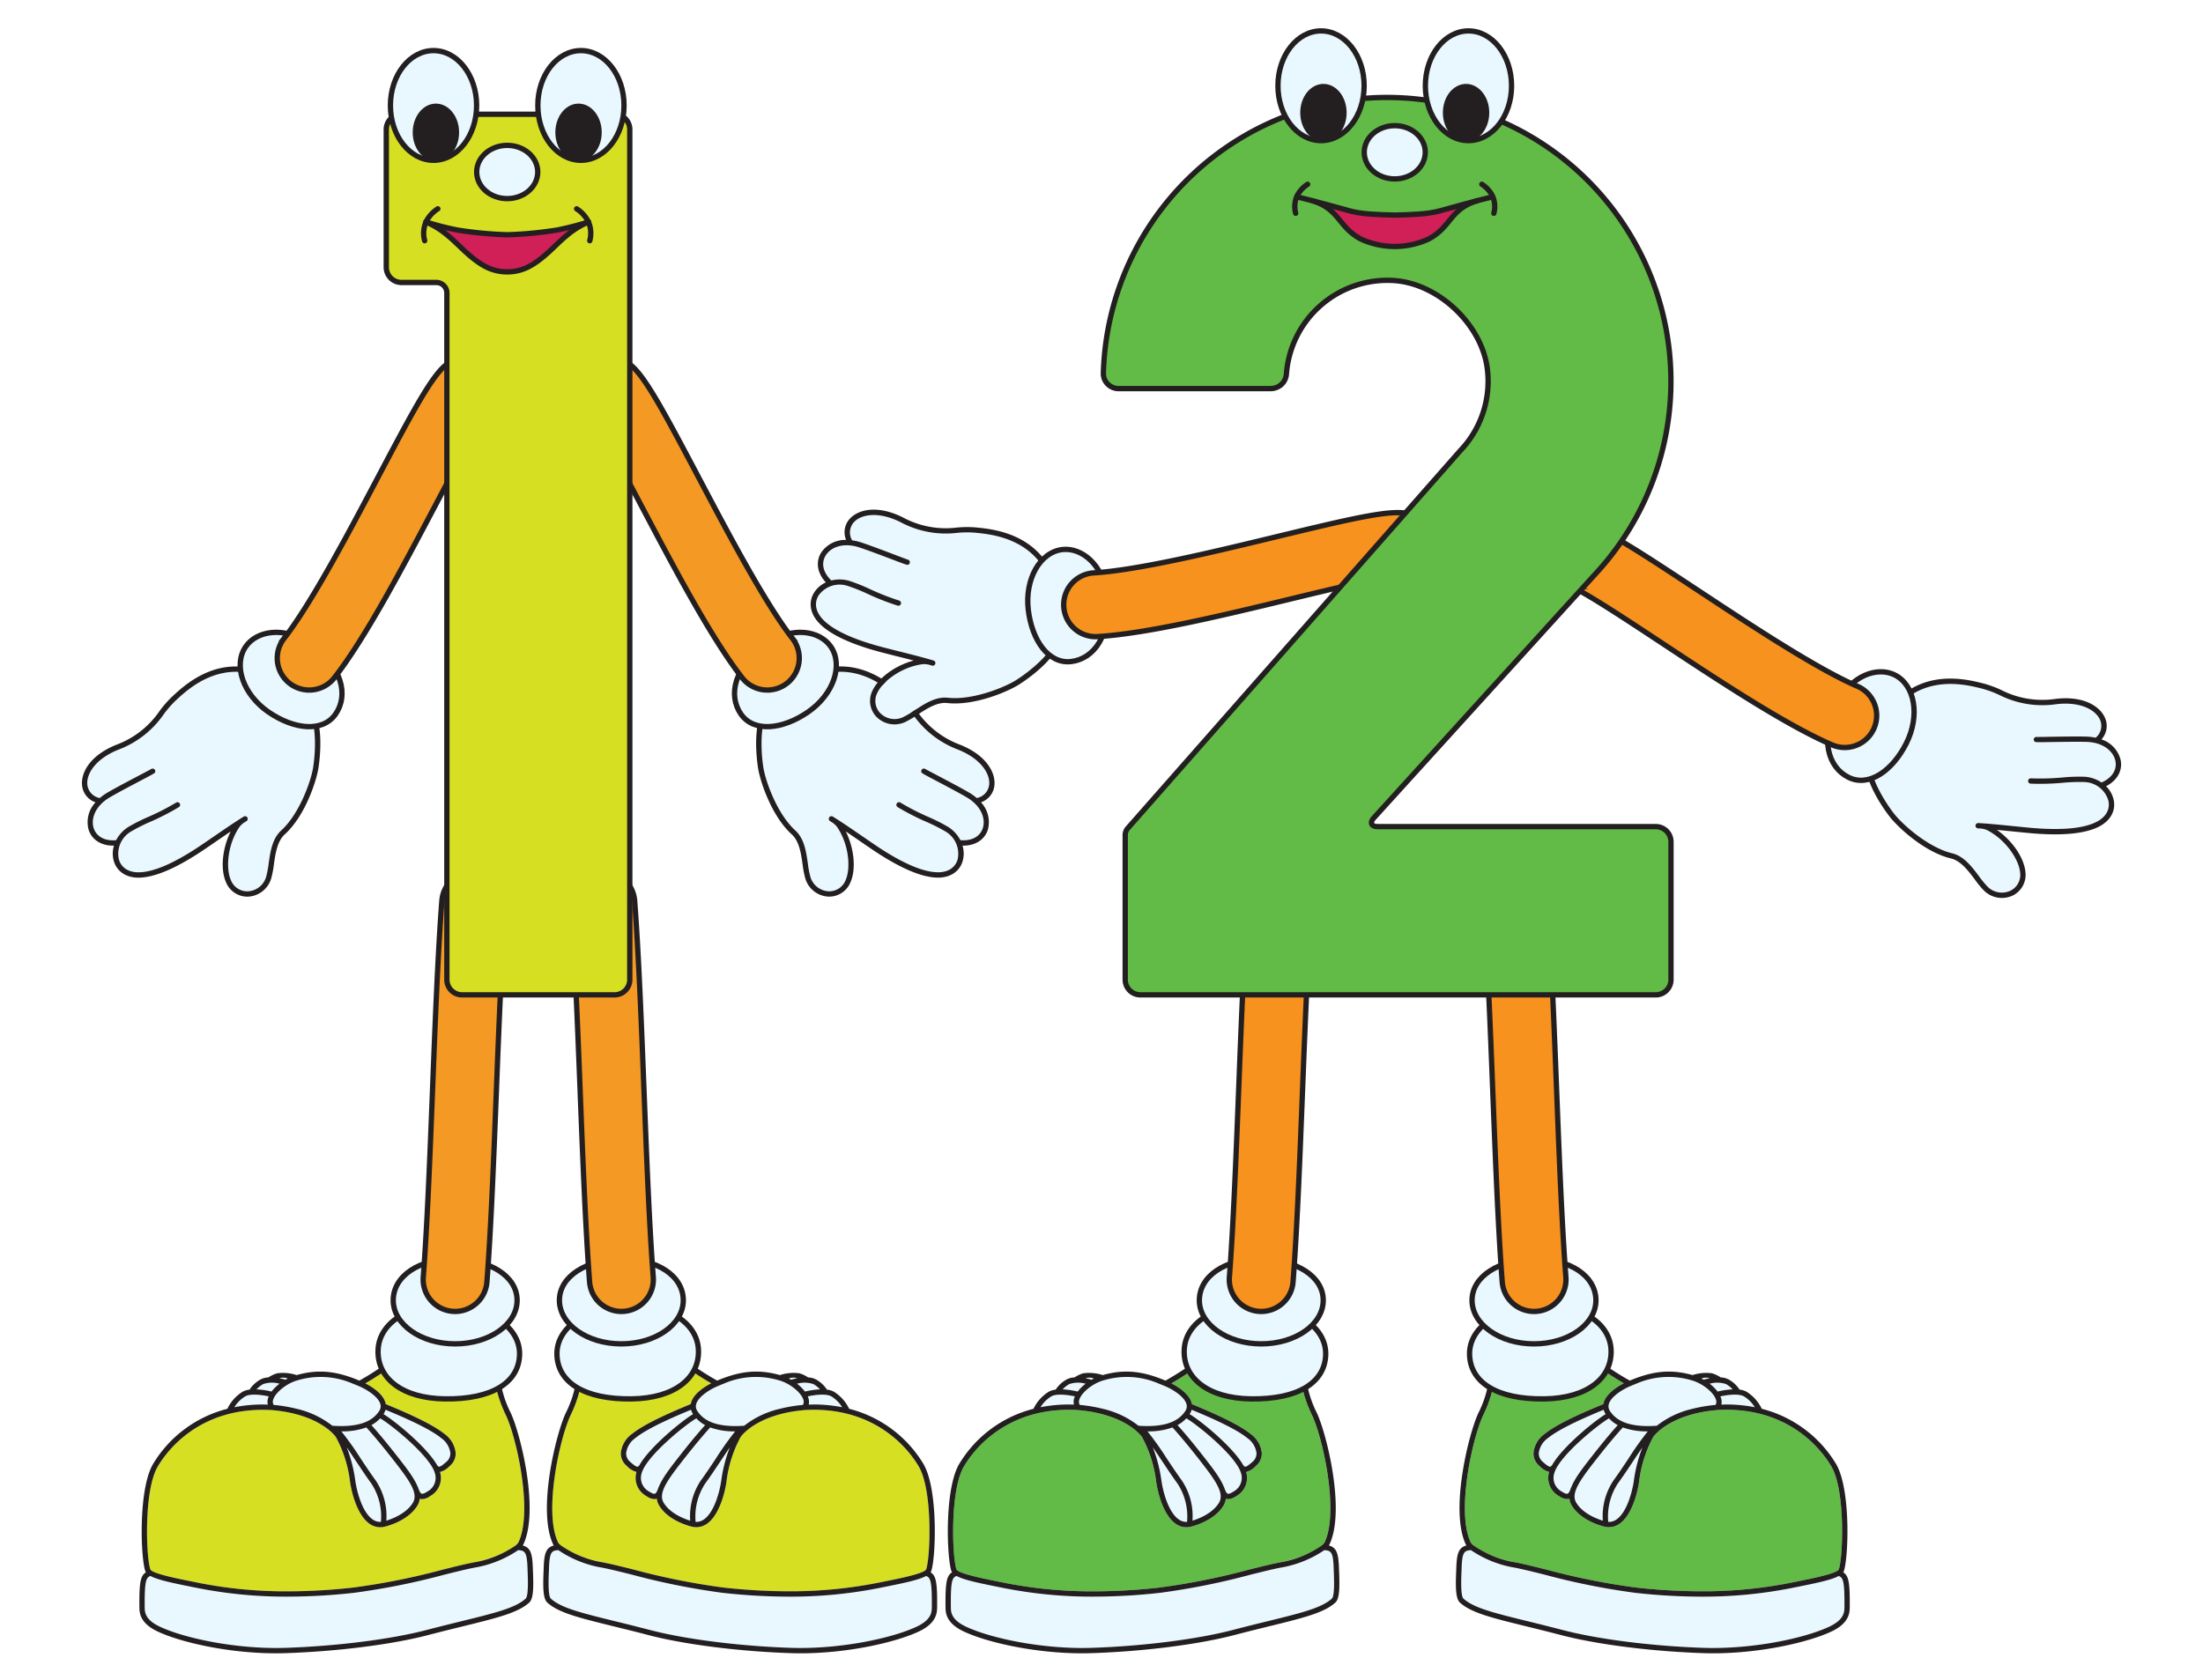 <svg xmlns="http://www.w3.org/2000/svg" viewBox="0 0 472 360"><g id="Layer_2" data-name="Layer 2"><g id="numbies_12"><rect width="472" height="360" fill="#fff"/><path d="M211.934,168.143a3.27,3.27,0,0,1-2.666,2.886,10.4,10.4,0,0,0-1.532-1.107c-1.607-.954-5.029-2.756-7.293-3.948-1.013-.534-1.972-1.038-2.154-1.146a.565.565,0,0,0-.332-.115h-.012a.571.571,0,0,0-.57.558c-.007.372-.007.372,2.537,1.712,2.254,1.186,5.66,2.98,7.242,3.92,3.211,1.906,4.029,4.675,3.416,6.572-.592,1.832-2.39,2.8-4.807,2.579h0a7.385,7.385,0,0,0-2.566-2.805,38.256,38.256,0,0,0-4.285-2.168,52.105,52.105,0,0,1-5.987-3.073.57.57,0,0,0-.612.962,53.044,53.044,0,0,0,6.122,3.147,37.564,37.564,0,0,1,4.144,2.089,5.513,5.513,0,0,1,2.589,6c-.512,1.737-2.036,2.734-4.18,2.734-3.236,0-7.819-2-13.622-5.941-.909-.617-1.8-1.232-2.673-1.829-2.113-1.449-4.113-2.821-5.8-3.884-.059-.039-.113-.074-.156-.1l-.01,0c-.1-.06-.195-.124-.289-.182a.57.57,0,1,0-.6.97l.351.22a4.285,4.285,0,0,1,1.164,1.046c2.562,3.783,2.943,8.849,1.827,11.373a3.76,3.76,0,0,1-3.743,2.4,4.314,4.314,0,0,1-3.834-3.181,20.73,20.73,0,0,1-.521-2.8c-.355-2.488-.758-5.307-2.682-7.056-3.905-3.55-6.389-10.568-6.851-13.536-.675-4.346-.721-11.62,2.032-12.637a.64.64,0,0,0,.092-.043A43.5,43.5,0,0,0,171,148.117a25.232,25.232,0,0,1,5.346-3.656c8.324-2.172,14.291,3.445,16.842,5.847a22.582,22.582,0,0,1,2.391,2.782,20.555,20.555,0,0,0,9.756,7.591C210.2,162.649,212.152,165.847,211.934,168.143Z" fill="#e9f7fe"/><path d="M205.759,159.624a19.34,19.34,0,0,1-9.281-7.229,23.471,23.471,0,0,0-2.512-2.917c-2.7-2.538-9.014-8.479-17.971-6.105a.57.57,0,0,0,.292,1.1c8.354-2.213,14.34,3.425,16.9,5.832a22.582,22.582,0,0,1,2.391,2.782,20.555,20.555,0,0,0,9.756,7.591c4.864,1.968,6.821,5.166,6.6,7.462a3.27,3.27,0,0,1-2.666,2.886,10.4,10.4,0,0,0-1.532-1.107c-1.607-.954-5.029-2.756-7.293-3.948-1.013-.534-1.972-1.038-2.154-1.146a.565.565,0,0,0-.332-.115h-.012a.571.571,0,0,0-.57.558c-.007.372-.007.372,2.537,1.712,2.254,1.186,5.66,2.98,7.242,3.92,3.211,1.906,4.029,4.675,3.416,6.572-.592,1.832-2.39,2.8-4.807,2.579h0a7.385,7.385,0,0,0-2.566-2.805,38.256,38.256,0,0,0-4.285-2.168,52.105,52.105,0,0,1-5.987-3.073.57.57,0,0,0-.612.962,53.044,53.044,0,0,0,6.122,3.147,37.564,37.564,0,0,1,4.144,2.089,5.513,5.513,0,0,1,2.589,6c-.512,1.737-2.036,2.734-4.18,2.734-3.236,0-7.819-2-13.622-5.941-.909-.617-1.8-1.232-2.673-1.829-2.113-1.449-4.113-2.821-5.8-3.884-.059-.039-.113-.074-.156-.1l-.01,0c-.1-.06-.195-.124-.289-.182a.57.57,0,1,0-.6.97l.351.22a4.285,4.285,0,0,1,1.164,1.046c2.562,3.783,2.943,8.849,1.827,11.373a3.76,3.76,0,0,1-3.743,2.4,4.314,4.314,0,0,1-3.834-3.181,20.73,20.73,0,0,1-.521-2.8c-.355-2.488-.758-5.307-2.682-7.056-3.905-3.55-6.389-10.568-6.851-13.536-.675-4.346-.721-11.62,2.032-12.637a.57.57,0,0,0-.4-1.069c-3.674,1.357-3.465,9.364-2.763,13.881.434,2.791,2.853,10.243,7.21,14.2,1.621,1.474,1.992,4.077,2.321,6.374a21.55,21.55,0,0,0,.556,2.961,5.444,5.444,0,0,0,4.854,4c.109.007.218.01.326.01a4.931,4.931,0,0,0,4.533-3.082c1.251-2.83.781-7.319-1.008-10.892.907.613,1.856,1.263,2.83,1.932.872.6,1.768,1.213,2.678,1.832,6,4.072,10.795,6.138,14.263,6.138,2.646,0,4.618-1.328,5.274-3.552a5.831,5.831,0,0,0-.036-3.316c.06,0,.124.008.184.008,2.58,0,4.557-1.26,5.248-3.4a6.2,6.2,0,0,0-1.475-5.886,4.266,4.266,0,0,0,2.888-3.689C213.308,165.733,211.537,161.962,205.759,159.624Z" fill="#231f20"/><path d="M158.733,153.018c2.772,4.02,8.959,3.322,14.4-.43s7.64-10.079,4.827-14.069c-2.353-3.339-8.157-4.37-13.584-.627C157.219,142.827,155.961,149,158.733,153.018Z" fill="#e9f7fe" stroke="#231f20" stroke-linecap="round" stroke-linejoin="round" stroke-width="1.14"/><path d="M164.406,147.884a6.827,6.827,0,0,1-5.4-2.635c-6.613-8.487-14.479-23.387-21.419-36.534-4.317-8.178-9.689-18.355-11.471-20.223a6.84,6.84,0,1,1,9.682-9.664c3,3,6.823,10.12,13.887,23.5,6.345,12.019,14.241,26.978,20.112,34.511a6.84,6.84,0,0,1-5.391,11.044Z" fill="#f49923" stroke="#231f20" stroke-miterlimit="10" stroke-width="1.14"/><path d="M25.316,160.681a20.553,20.553,0,0,0,9.757-7.591,22.66,22.66,0,0,1,2.39-2.782c2.552-2.4,8.519-8.019,16.843-5.847a25.232,25.232,0,0,1,5.346,3.656,43.347,43.347,0,0,0,5.324,3.638.594.594,0,0,0,.092.043c2.753,1.017,2.707,8.291,2.031,12.637-.461,2.968-2.945,9.986-6.85,13.536-1.924,1.749-2.327,4.568-2.682,7.056a21.047,21.047,0,0,1-.521,2.8,4.315,4.315,0,0,1-3.834,3.181,3.76,3.76,0,0,1-3.743-2.4c-1.116-2.524-.735-7.59,1.827-11.373a4.27,4.27,0,0,1,1.164-1.046c.117-.073.237-.15.351-.22a.57.57,0,0,0-.6-.97c-.094.058-.193.122-.289.182l-.01,0c-.043.026-.1.061-.156.1-1.686,1.063-3.686,2.435-5.8,3.884-.869.6-1.764,1.212-2.673,1.829-5.8,3.942-10.387,5.941-13.622,5.941-2.145,0-3.668-1-4.18-2.734a5.513,5.513,0,0,1,2.589-6,37.628,37.628,0,0,1,4.143-2.089,52.976,52.976,0,0,0,6.123-3.147.57.57,0,0,0-.612-.962,52.105,52.105,0,0,1-5.987,3.073,38.169,38.169,0,0,0-4.285,2.168,7.388,7.388,0,0,0-2.567,2.805h0c-2.416.217-4.214-.747-4.806-2.579-.614-1.9.205-4.666,3.416-6.572,1.582-.94,4.988-2.734,7.242-3.92,2.544-1.34,2.544-1.34,2.536-1.712a.569.569,0,0,0-.57-.558h-.011a.562.562,0,0,0-.332.115c-.182.108-1.141.612-2.154,1.146-2.265,1.192-5.686,2.994-7.293,3.948a10.4,10.4,0,0,0-1.532,1.107,3.27,3.27,0,0,1-2.666-2.886C18.5,165.847,20.452,162.649,25.316,160.681Z" fill="#e9f7fe"/><path d="M24.889,159.624A19.34,19.34,0,0,0,34.17,152.4a23.471,23.471,0,0,1,2.512-2.917c2.7-2.538,9.014-8.479,17.97-6.105a.57.57,0,0,1-.291,1.1c-8.354-2.213-14.34,3.425-16.9,5.832a22.66,22.66,0,0,0-2.39,2.782,20.553,20.553,0,0,1-9.757,7.591c-4.864,1.968-6.82,5.166-6.6,7.462a3.27,3.27,0,0,0,2.666,2.886,10.4,10.4,0,0,1,1.532-1.107c1.607-.954,5.028-2.756,7.293-3.948,1.013-.534,1.972-1.038,2.154-1.146a.562.562,0,0,1,.332-.115H32.7a.569.569,0,0,1,.57.558c.008.372.008.372-2.536,1.712-2.254,1.186-5.66,2.98-7.242,3.92-3.211,1.906-4.03,4.675-3.416,6.572.592,1.832,2.39,2.8,4.806,2.579h0a7.388,7.388,0,0,1,2.567-2.805,38.169,38.169,0,0,1,4.285-2.168,52.105,52.105,0,0,0,5.987-3.073.57.57,0,0,1,.612.962,52.976,52.976,0,0,1-6.123,3.147,37.628,37.628,0,0,0-4.143,2.089,5.513,5.513,0,0,0-2.589,6c.512,1.737,2.035,2.734,4.18,2.734,3.235,0,7.819-2,13.622-5.941.909-.617,1.8-1.232,2.673-1.829,2.113-1.449,4.113-2.821,5.8-3.884.059-.039.113-.074.156-.1l.01,0c.1-.06.2-.124.289-.182a.57.57,0,0,1,.6.97c-.114.07-.234.147-.351.22a4.27,4.27,0,0,0-1.164,1.046c-2.562,3.783-2.943,8.849-1.827,11.373a3.76,3.76,0,0,0,3.743,2.4,4.315,4.315,0,0,0,3.834-3.181,21.047,21.047,0,0,0,.521-2.8c.355-2.488.758-5.307,2.682-7.056,3.9-3.55,6.389-10.568,6.85-13.536.676-4.346.722-11.62-2.031-12.637a.57.57,0,1,1,.395-1.069c3.674,1.357,3.465,9.364,2.763,13.881-.434,2.791-2.853,10.243-7.21,14.2-1.621,1.474-1.992,4.077-2.321,6.374a21.55,21.55,0,0,1-.556,2.961,5.444,5.444,0,0,1-4.854,4c-.109.007-.218.01-.326.01a4.931,4.931,0,0,1-4.533-3.082c-1.251-2.83-.781-7.319,1.008-10.892-.907.613-1.856,1.263-2.831,1.932-.871.6-1.767,1.213-2.678,1.832-5.995,4.072-10.794,6.138-14.262,6.138-2.647,0-4.618-1.328-5.274-3.552a5.831,5.831,0,0,1,.036-3.316c-.061,0-.124.008-.184.008-2.58,0-4.557-1.26-5.248-3.4a6.2,6.2,0,0,1,1.475-5.886,4.266,4.266,0,0,1-2.888-3.689C17.34,165.733,19.11,161.962,24.889,159.624Z" fill="#231f20"/><path d="M71.915,153.018c-2.772,4.02-8.959,3.322-14.4-.43s-7.64-10.079-4.827-14.069c2.353-3.339,8.157-4.37,13.584-.627C73.429,142.827,74.687,149,71.915,153.018Z" fill="#e9f7fe" stroke="#231f20" stroke-linecap="round" stroke-linejoin="round" stroke-width="1.14"/><path d="M66.242,147.884a6.83,6.83,0,0,0,5.4-2.635c6.613-8.487,14.478-23.387,21.419-36.534,4.316-8.178,9.689-18.355,11.471-20.223a6.84,6.84,0,0,0-9.682-9.664c-3,3-6.824,10.12-13.887,23.5-6.345,12.019-14.241,26.978-20.112,34.511a6.839,6.839,0,0,0,5.391,11.044Z" fill="#f49923" stroke="#231f20" stroke-miterlimit="10" stroke-width="1.14"/><path d="M170.8,295.376a13.347,13.347,0,0,0-1.307.317q-.237-.137-.477-.259A2.524,2.524,0,0,1,170.8,295.376Z" fill="#e9f7fe"/><path d="M178.1,299.248a7.03,7.03,0,0,1,2.335,2.336,31.032,31.032,0,0,0-6.088-.588c-.353,0-.715.019-1.074.031a2.66,2.66,0,0,0-.076-1.438c-.036-.11-.08-.221-.127-.331C174.431,298.959,176.943,298.6,178.1,299.248Z" fill="#e9f7fe"/><path d="M174.283,296.632a6.142,6.142,0,0,1,1.41,1.12,17.109,17.109,0,0,0-3.228.476,8.758,8.758,0,0,0-1.693-1.681A5.82,5.82,0,0,1,174.283,296.632Z" fill="#e9f7fe"/><path d="M153.418,312.519c-1.1,1.653-2.235,3.361-3.24,4.731a13.686,13.686,0,0,0-2.3,8.647c-1.385-.429-4.3-1.564-5.676-3.833-1.266-2.082.785-4.873,4.52-9.626,3.087-3.929,4.913-5.946,5.445-6.519a15.108,15.108,0,0,0,5.344.84A63,63,0,0,0,153.418,312.519Z" fill="#e9f7fe"/><path d="M156.362,310.189a31.152,31.152,0,0,0-1.837,7.147c-.331,2.329-1.475,6.689-3.658,8.252a2.8,2.8,0,0,1-1.828.566,12.853,12.853,0,0,1,2.059-8.23c1.02-1.391,2.163-3.111,3.269-4.773C155.005,312.192,155.7,311.147,156.362,310.189Z" fill="#e9f7fe"/><path d="M137.486,315.687c1.033-3.658,9.43-10.436,11.708-11.722a7.257,7.257,0,0,0,1.88,1.454c-.756.83-2.494,2.8-5.251,6.315-2.116,2.692-3.888,4.954-4.686,6.934a.488.488,0,0,0-.062.109c-.2.6-.446,1.227-.753,1.332-.233.08-.651-.073-1.184-.428A3.307,3.307,0,0,1,137.486,315.687Z" fill="#e9f7fe"/><path d="M136.976,314.038a.472.472,0,0,0-.048.041c-.181.231-.3.242-.339.246-.345.021-.973-.513-1.52-.994l-.077-.068a2.322,2.322,0,0,1-.836-1.832,4.645,4.645,0,0,1,2.007-3.269c2.718-2.206,8.858-4.774,11.481-5.87l.406-.171a3.171,3.171,0,0,0,.395.875c.013.022.029.042.043.063C146.114,304.483,139.208,310.074,136.976,314.038Z" fill="#e9f7fe"/><path d="M198.45,336.311c-.287.88-5.629,1.955-8.5,2.532l-1.153.233a96.234,96.234,0,0,1-19.821,1.959,127.811,127.811,0,0,1-14.038-.811,149.758,149.758,0,0,1-19.218-3.856c-2.6-.647-4.843-1.206-6.552-1.532-5.384-1.025-9.172-3.383-9.61-4.307-3.117-6.58.385-22.356,2.7-27.254a27.53,27.53,0,0,0,1.969-5.39,15.4,15.4,0,0,0,4.62.6,45.737,45.737,0,0,0,7.276-.745l.353-.057a39.317,39.317,0,0,0,8.162-2.481,13.89,13.89,0,0,1,3.667-1.148.645.645,0,0,1,.346.071c1.253.845,2.494,1.616,3.726,2.33-1.321.679-3.7,2.137-4.29,4.075a3.025,3.025,0,0,0-.087.372c-.211.09-.478.2-.794.334-2.668,1.115-8.914,3.727-11.759,6.037a5.733,5.733,0,0,0-2.429,4.132,3.475,3.475,0,0,0,1.224,2.71l.077.068a4.322,4.322,0,0,0,2.057,1.262,4.423,4.423,0,0,0,2.132,5.181,3.135,3.135,0,0,0,1.676.642,1.548,1.548,0,0,0,.509-.084l.025-.011a3.627,3.627,0,0,0,.508,1.479c2.088,3.435,6.938,4.514,7.173,4.564h.008l.01,0a4.218,4.218,0,0,0,.776.074,3.955,3.955,0,0,0,2.34-.783c2.334-1.671,3.68-5.9,4.123-9.019a26.732,26.732,0,0,1,3.025-9.531c.011-.014.024-.025.033-.039.033-.049,3.347-4.877,13.8-5.739.613-.033,1.228-.051,1.83-.051,14.367,0,20.89,9.358,22.547,12.226C199.83,319.445,199.376,333.471,198.45,336.311Z" fill="#d7df23"/><path d="M153.6,297.133c.46-.2.905-.382,1.345-.553a17.269,17.269,0,0,1,12.137-.707c2.192.648,4.539,2.546,5.023,4.063a1.349,1.349,0,0,1-.074,1.125l-.017.028a31.984,31.984,0,0,0-4.966.839,19.32,19.32,0,0,0-7.607,3.621c-5.16.359-8.446-.673-10.041-3.167a1.741,1.741,0,0,1-.23-1.517c.432-1.423,2.521-2.892,4.407-3.722Z" fill="#e9f7fe"/><path d="M199.642,344.419c-.009.994-.025,2.657-3.185,4.162-5.194,2.474-16.417,4.9-26.964,4.569-11-.361-22.6-1.831-30.27-3.835-2.8-.732-5.31-1.349-7.524-1.893-7.168-1.762-11.494-2.825-13.684-4.827-.623-.57-.481-4.173-.42-5.712.01-.275.02-.531.028-.762.109-3.486.548-3.818,2-3.91a23.61,23.61,0,0,0,9.331,3.745c1.678.32,3.908.875,6.49,1.518a150.67,150.67,0,0,0,19.369,3.883,128.822,128.822,0,0,0,14.163.818,97.393,97.393,0,0,0,20.048-1.982l1.151-.232c3.93-.791,6.769-1.413,8.248-2.215C199.324,338.118,199.7,338.665,199.642,344.419Z" fill="#e9f7fe"/><path d="M199.382,336.964a1.229,1.229,0,0,0,.152-.3c.992-3.041,1.484-17.442-1.654-22.872a26.014,26.014,0,0,0-15.948-11.872,8.758,8.758,0,0,0-3.274-3.666,4.179,4.179,0,0,0-1.49-.446c0-.01,0-.022-.011-.032a6.671,6.671,0,0,0-2.3-2.13,3.919,3.919,0,0,0-1.723-.451,6.432,6.432,0,0,0-1.87-.887,9.616,9.616,0,0,0-4.038.341.536.536,0,0,0-.1.052c-4.562-1.289-8.412-.955-13.472,1.176-1.438-.807-2.893-1.7-4.364-2.694a1.736,1.736,0,0,0-.983-.265,13.726,13.726,0,0,0-4.084,1.227,38.256,38.256,0,0,1-7.929,2.416l-.354.059a44.938,44.938,0,0,1-7.091.729,13.013,13.013,0,0,1-4.834-.753.571.571,0,0,0-.78.447,23.014,23.014,0,0,1-2.006,5.745c-2.062,4.366-6.191,20.853-2.7,28.229a1.645,1.645,0,0,0,.122.2c-1.7.439-2.071,1.8-2.168,4.865-.007.229-.017.482-.028.754-.122,3.1-.147,5.741.791,6.6,2.4,2.2,6.837,3.287,14.18,5.092,2.211.543,4.717,1.159,7.508,1.889,7.745,2.024,19.439,3.507,30.521,3.871q1.029.035,2.061.033c10.108,0,20.455-2.342,25.43-4.712,3.805-1.812,3.826-4.087,3.836-5.218C200.835,339.1,200.546,337.689,199.382,336.964ZM178.1,299.248a7.03,7.03,0,0,1,2.335,2.336,31.032,31.032,0,0,0-6.088-.588c-.353,0-.715.019-1.074.031a2.66,2.66,0,0,0-.076-1.438c-.036-.11-.08-.221-.127-.331C174.431,298.959,176.943,298.6,178.1,299.248Zm-3.816-2.616a6.142,6.142,0,0,1,1.41,1.12,17.109,17.109,0,0,0-3.228.476,8.758,8.758,0,0,0-1.693-1.681A5.82,5.82,0,0,1,174.283,296.632Zm-3.488-1.256a13.347,13.347,0,0,0-1.307.317q-.237-.137-.477-.259A2.524,2.524,0,0,1,170.8,295.376Zm-17.19,1.757c.46-.2.905-.382,1.345-.553a17.269,17.269,0,0,1,12.137-.707c2.192.648,4.539,2.546,5.023,4.063a1.349,1.349,0,0,1-.074,1.125l-.017.028a31.984,31.984,0,0,0-4.966.839,19.32,19.32,0,0,0-7.607,3.621c-5.16.359-8.446-.673-10.041-3.167a1.741,1.741,0,0,1-.23-1.517c.432-1.423,2.521-2.892,4.407-3.722Zm-.187,15.386c-1.1,1.653-2.235,3.361-3.24,4.731a13.686,13.686,0,0,0-2.3,8.647c-1.385-.429-4.3-1.564-5.676-3.833-1.266-2.082.785-4.873,4.52-9.626,3.087-3.929,4.913-5.946,5.445-6.519a15.108,15.108,0,0,0,5.344.84A63,63,0,0,0,153.418,312.519Zm2.944-2.33a31.152,31.152,0,0,0-1.837,7.147c-.331,2.329-1.475,6.689-3.658,8.252a2.8,2.8,0,0,1-1.828.566,12.853,12.853,0,0,1,2.059-8.23c1.02-1.391,2.163-3.111,3.269-4.773C155.005,312.192,155.7,311.147,156.362,310.189Zm-18.876,5.5c1.033-3.658,9.43-10.436,11.708-11.722a7.257,7.257,0,0,0,1.88,1.454c-.756.83-2.494,2.8-5.251,6.315-2.116,2.692-3.888,4.954-4.686,6.934a.488.488,0,0,0-.062.109c-.2.6-.446,1.227-.753,1.332-.233.08-.651-.073-1.184-.428A3.307,3.307,0,0,1,137.486,315.687Zm-.51-1.649a.472.472,0,0,0-.048.041c-.181.231-.3.242-.339.246-.345.021-.973-.513-1.52-.994l-.077-.068a2.322,2.322,0,0,1-.836-1.832,4.645,4.645,0,0,1,2.007-3.269c2.718-2.206,8.858-4.774,11.481-5.87l.406-.171a3.171,3.171,0,0,0,.395.875c.013.022.029.042.043.063C146.114,304.483,139.208,310.074,136.976,314.038Zm-14.72-10.763a27.53,27.53,0,0,0,1.969-5.39,15.4,15.4,0,0,0,4.62.6,45.737,45.737,0,0,0,7.276-.745l.353-.057a39.317,39.317,0,0,0,8.162-2.481,13.89,13.89,0,0,1,3.667-1.148.645.645,0,0,1,.346.071c1.253.845,2.494,1.616,3.726,2.33-1.321.679-3.7,2.137-4.29,4.075a3.025,3.025,0,0,0-.087.372c-.211.09-.478.2-.794.334-2.668,1.115-8.914,3.727-11.759,6.037a5.733,5.733,0,0,0-2.429,4.132,3.475,3.475,0,0,0,1.224,2.71l.077.068a4.322,4.322,0,0,0,2.057,1.262,4.423,4.423,0,0,0,2.132,5.181,3.135,3.135,0,0,0,1.676.642,1.548,1.548,0,0,0,.509-.084l.025-.011a3.627,3.627,0,0,0,.508,1.479c2.088,3.435,6.938,4.514,7.173,4.564h.008l.01,0a4.218,4.218,0,0,0,.776.074,3.955,3.955,0,0,0,2.34-.783c2.334-1.671,3.68-5.9,4.123-9.019a26.732,26.732,0,0,1,3.025-9.531c.011-.014.024-.025.033-.039.033-.049,3.347-4.877,13.8-5.739.613-.033,1.228-.051,1.83-.051,14.367,0,20.89,9.358,22.547,12.226,2.937,5.083,2.483,19.109,1.557,21.949-.287.88-5.629,1.955-8.5,2.532l-1.153.233a96.234,96.234,0,0,1-19.821,1.959,127.811,127.811,0,0,1-14.038-.811,149.758,149.758,0,0,1-19.218-3.856c-2.6-.647-4.843-1.206-6.552-1.532a22.092,22.092,0,0,1-8.947-3.6.572.572,0,0,0-.1-.08,2.224,2.224,0,0,1-.565-.631C116.441,323.949,119.943,308.173,122.256,303.275Zm77.386,41.144c-.009.994-.025,2.657-3.185,4.162-5.194,2.474-16.417,4.9-26.964,4.569-11-.361-22.6-1.831-30.27-3.835-2.8-.732-5.31-1.349-7.524-1.893-7.168-1.762-11.494-2.825-13.684-4.827-.623-.57-.481-4.173-.42-5.712.01-.275.02-.531.028-.762.109-3.486.548-3.818,2-3.91a23.61,23.61,0,0,0,9.331,3.745c1.678.32,3.908.875,6.49,1.518a150.67,150.67,0,0,0,19.369,3.883,128.822,128.822,0,0,0,14.163.818,97.393,97.393,0,0,0,20.048-1.982l1.151-.232c3.93-.791,6.769-1.413,8.248-2.215C199.324,338.118,199.7,338.665,199.642,344.419Z" fill="#231f20"/><path d="M119.328,290.376c.2,5.885,5.858,9.563,16.018,9.421,9.3-.13,14.5-4.543,14.3-10.428s-6.627-10.064-15.679-9.572C125.6,280.252,119.133,284.49,119.328,290.376Z" fill="#e9f7fe" stroke="#231f20" stroke-linecap="round" stroke-linejoin="round" stroke-width="1.14"/><path d="M119.856,278.673c0,5.154,5.942,9.332,13.272,9.332s13.27-4.178,13.27-9.332-5.5-9-13.433-8.828C125.638,270,119.856,273.52,119.856,278.673Z" fill="#e9f7fe" stroke="#231f20" stroke-linecap="round" stroke-linejoin="round" stroke-width="1.14"/><path d="M133.137,281.054a6.841,6.841,0,0,1-6.813-6.316c-.867-11.281-1.451-26.2-2.015-40.624-.557-14.23-1.132-28.943-1.975-40.038a6.84,6.84,0,0,1,13.641-1.036c.861,11.345,1.442,26.187,2,40.539.56,14.3,1.138,29.086,1.986,40.11a6.84,6.84,0,0,1-6.295,7.344C133.491,281.046,133.313,281.054,133.137,281.054Z" fill="#f49923" stroke="#231f20" stroke-miterlimit="10" stroke-width="1.14"/><path d="M61.637,295.434q-.24.123-.478.259a13.306,13.306,0,0,0-1.306-.317A2.524,2.524,0,0,1,61.637,295.434Z" fill="#e9f7fe"/><path d="M57.579,299.258c-.047.11-.092.221-.127.331a2.651,2.651,0,0,0-.076,1.438c-.359-.012-.721-.031-1.074-.031a31.032,31.032,0,0,0-6.088.588,7.011,7.011,0,0,1,2.335-2.336C53.705,298.6,56.217,298.959,57.579,299.258Z" fill="#e9f7fe"/><path d="M59.876,296.547a8.758,8.758,0,0,0-1.693,1.681,17.109,17.109,0,0,0-3.228-.476,6.12,6.12,0,0,1,1.41-1.12A5.82,5.82,0,0,1,59.876,296.547Z" fill="#e9f7fe"/><path d="M73.14,306.759a15.112,15.112,0,0,0,5.344-.84c.532.573,2.358,2.59,5.445,6.519,3.735,4.753,5.786,7.544,4.52,9.626-1.379,2.269-4.291,3.4-5.676,3.833a13.692,13.692,0,0,0-2.3-8.647c-1.006-1.37-2.142-3.078-3.24-4.731A63.205,63.205,0,0,0,73.14,306.759Z" fill="#e9f7fe"/><path d="M76.281,313.151c1.106,1.662,2.249,3.382,3.269,4.773a12.853,12.853,0,0,1,2.059,8.23,2.8,2.8,0,0,1-1.828-.566c-2.183-1.563-3.327-5.923-3.658-8.252a31.2,31.2,0,0,0-1.837-7.147C74.948,311.147,75.643,312.192,76.281,313.151Z" fill="#e9f7fe"/><path d="M91.51,319.681c-.533.355-.952.508-1.184.428-.307-.1-.553-.732-.753-1.332a.53.53,0,0,0-.062-.109c-.8-1.98-2.57-4.242-4.686-6.934-2.757-3.511-4.5-5.485-5.251-6.315a7.274,7.274,0,0,0,1.88-1.454c2.277,1.286,10.675,8.064,11.708,11.722A3.307,3.307,0,0,1,91.51,319.681Z" fill="#e9f7fe"/><path d="M82.16,303.059c.014-.021.029-.041.043-.063a3.138,3.138,0,0,0,.394-.875l.407.171c2.623,1.1,8.763,3.664,11.481,5.87a4.648,4.648,0,0,1,2.007,3.269,2.325,2.325,0,0,1-.836,1.832l-.077.068c-.547.481-1.175,1.015-1.52.994-.039,0-.158-.015-.339-.246a.472.472,0,0,0-.048-.041C91.439,310.074,84.533,304.483,82.16,303.059Z" fill="#e9f7fe"/><path d="M33.755,314.362c1.657-2.868,8.18-12.226,22.547-12.226.6,0,1.217.018,1.83.051,10.457.862,13.771,5.69,13.8,5.739.01.014.023.025.034.039a26.732,26.732,0,0,1,3.025,9.531c.443,3.116,1.789,7.348,4.123,9.019a3.952,3.952,0,0,0,2.34.783,4.218,4.218,0,0,0,.776-.074l.01,0h.007c.236-.05,5.086-1.129,7.173-4.564a3.629,3.629,0,0,0,.509-1.479l.025.011a1.542,1.542,0,0,0,.508.084,3.135,3.135,0,0,0,1.677-.642,4.423,4.423,0,0,0,2.132-5.181,4.322,4.322,0,0,0,2.057-1.262l.077-.068a3.475,3.475,0,0,0,1.224-2.71,5.733,5.733,0,0,0-2.429-4.132c-2.845-2.31-9.092-4.922-11.759-6.037-.317-.133-.583-.244-.794-.334a3.219,3.219,0,0,0-.087-.372c-.588-1.938-2.969-3.4-4.29-4.075,1.232-.714,2.473-1.485,3.726-2.33a.643.643,0,0,1,.346-.071,13.89,13.89,0,0,1,3.667,1.148,39.317,39.317,0,0,0,8.162,2.481l.353.057a45.737,45.737,0,0,0,7.276.745,15.4,15.4,0,0,0,4.62-.6,27.462,27.462,0,0,0,1.969,5.39c2.313,4.9,5.815,20.674,2.7,27.254-.438.924-4.226,3.282-9.609,4.307-1.709.326-3.953.885-6.552,1.532a149.74,149.74,0,0,1-19.219,3.856,127.783,127.783,0,0,1-14.038.811,96.231,96.231,0,0,1-19.82-1.959l-1.153-.233c-2.871-.577-8.213-1.652-8.5-2.532C31.272,333.471,30.818,319.445,33.755,314.362Z" fill="#d7df23"/><path d="M77.066,297.143c1.886.83,3.975,2.3,4.407,3.722a1.741,1.741,0,0,1-.231,1.517c-1.594,2.494-4.88,3.526-10.04,3.167a19.319,19.319,0,0,0-7.608-3.621,31.949,31.949,0,0,0-4.965-.839l-.017-.028a1.349,1.349,0,0,1-.074-1.125c.484-1.517,2.831-3.415,5.023-4.063a17.269,17.269,0,0,1,12.137.707c.44.171.885.352,1.345.553Z" fill="#e9f7fe"/><path d="M32.225,337.746c1.479.8,4.318,1.424,8.248,2.215l1.151.232a97.381,97.381,0,0,0,20.047,1.982,128.84,128.84,0,0,0,14.164-.818A150.67,150.67,0,0,0,95.2,337.474c2.582-.643,4.812-1.2,6.489-1.518a23.61,23.61,0,0,0,9.331-3.745c1.452.092,1.892.424,2,3.91.008.231.018.487.028.762.061,1.539.2,5.142-.421,5.712-2.189,2-6.515,3.065-13.683,4.827-2.214.544-4.724,1.161-7.524,1.893-7.668,2-19.267,3.474-30.27,3.835-10.547.335-21.77-2.095-26.964-4.569-3.16-1.5-3.176-3.168-3.185-4.162C30.949,338.665,31.323,338.118,32.225,337.746Z" fill="#e9f7fe"/><path d="M29.866,344.392c.01,1.131.031,3.406,3.835,5.218,4.976,2.37,15.322,4.712,25.431,4.712q1.033,0,2.061-.033c11.081-.364,22.776-1.847,30.52-3.871,2.792-.73,5.3-1.346,7.508-1.889,7.344-1.805,11.777-2.894,14.181-5.092.938-.858.913-3.5.791-6.6-.011-.272-.021-.525-.029-.754-.1-3.064-.464-4.426-2.167-4.865a1.938,1.938,0,0,0,.122-.2c3.5-7.376-.634-23.863-2.7-28.229a22.962,22.962,0,0,1-2.006-5.745.572.572,0,0,0-.781-.447,13,13,0,0,1-4.833.753,44.965,44.965,0,0,1-7.092-.729l-.353-.059a38.256,38.256,0,0,1-7.929-2.416,13.734,13.734,0,0,0-4.084-1.227,1.736,1.736,0,0,0-.983.265c-1.471.993-2.926,1.887-4.365,2.694-5.059-2.131-8.909-2.465-13.471-1.176a.536.536,0,0,0-.1-.052,9.616,9.616,0,0,0-4.038-.341,6.432,6.432,0,0,0-1.87.887,3.924,3.924,0,0,0-1.724.451,6.662,6.662,0,0,0-2.3,2.13c-.006.01-.006.022-.011.032a4.179,4.179,0,0,0-1.49.446,8.751,8.751,0,0,0-3.274,3.666,26.021,26.021,0,0,0-15.949,11.872c-3.137,5.43-2.645,19.831-1.653,22.872a1.2,1.2,0,0,0,.152.3C30.1,337.689,29.813,339.1,29.866,344.392Zm27.713-45.134c-.047.11-.092.221-.127.331a2.651,2.651,0,0,0-.076,1.438c-.359-.012-.721-.031-1.074-.031a31.032,31.032,0,0,0-6.088.588,7.011,7.011,0,0,1,2.335-2.336C53.705,298.6,56.217,298.959,57.579,299.258Zm2.3-2.711a8.758,8.758,0,0,0-1.693,1.681,17.109,17.109,0,0,0-3.228-.476,6.12,6.12,0,0,1,1.41-1.12A5.82,5.82,0,0,1,59.876,296.547Zm1.761-1.113q-.24.123-.478.259a13.306,13.306,0,0,0-1.306-.317A2.524,2.524,0,0,1,61.637,295.434Zm15.429,1.709c1.886.83,3.975,2.3,4.407,3.722a1.741,1.741,0,0,1-.231,1.517c-1.594,2.494-4.88,3.526-10.04,3.167a19.319,19.319,0,0,0-7.608-3.621,31.949,31.949,0,0,0-4.965-.839l-.017-.028a1.349,1.349,0,0,1-.074-1.125c.484-1.517,2.831-3.415,5.023-4.063a17.269,17.269,0,0,1,12.137.707c.44.171.885.352,1.345.553Zm-3.926,9.616a15.112,15.112,0,0,0,5.344-.84c.532.573,2.358,2.59,5.445,6.519,3.735,4.753,5.786,7.544,4.52,9.626-1.379,2.269-4.291,3.4-5.676,3.833a13.692,13.692,0,0,0-2.3-8.647c-1.006-1.37-2.142-3.078-3.24-4.731A63.205,63.205,0,0,0,73.14,306.759Zm3.141,6.392c1.106,1.662,2.249,3.382,3.269,4.773a12.853,12.853,0,0,1,2.059,8.23,2.8,2.8,0,0,1-1.828-.566c-2.183-1.563-3.327-5.923-3.658-8.252a31.2,31.2,0,0,0-1.837-7.147C74.948,311.147,75.643,312.192,76.281,313.151Zm15.229,6.53c-.533.355-.952.508-1.184.428-.307-.1-.553-.732-.753-1.332a.53.53,0,0,0-.062-.109c-.8-1.98-2.57-4.242-4.686-6.934-2.757-3.511-4.5-5.485-5.251-6.315a7.274,7.274,0,0,0,1.88-1.454c2.277,1.286,10.675,8.064,11.708,11.722A3.307,3.307,0,0,1,91.51,319.681Zm-9.35-16.622c.014-.021.029-.041.043-.063a3.138,3.138,0,0,0,.394-.875l.407.171c2.623,1.1,8.763,3.664,11.481,5.87a4.648,4.648,0,0,1,2.007,3.269,2.325,2.325,0,0,1-.836,1.832l-.077.068c-.547.481-1.175,1.015-1.52.994-.039,0-.158-.015-.339-.246a.472.472,0,0,0-.048-.041C91.439,310.074,84.533,304.483,82.16,303.059Zm28.929,27.47a2.2,2.2,0,0,1-.564.631.572.572,0,0,0-.1.08,22.092,22.092,0,0,1-8.947,3.6c-1.709.326-3.953.885-6.552,1.532a149.74,149.74,0,0,1-19.219,3.856,127.783,127.783,0,0,1-14.038.811,96.231,96.231,0,0,1-19.82-1.959l-1.153-.233c-2.871-.577-8.213-1.652-8.5-2.532-.926-2.84-1.38-16.866,1.557-21.949,1.657-2.868,8.18-12.226,22.547-12.226.6,0,1.217.018,1.83.051,10.457.862,13.771,5.69,13.8,5.739.01.014.023.025.034.039a26.732,26.732,0,0,1,3.025,9.531c.443,3.116,1.789,7.348,4.123,9.019a3.952,3.952,0,0,0,2.34.783,4.218,4.218,0,0,0,.776-.074l.01,0h.007c.236-.05,5.086-1.129,7.173-4.564a3.629,3.629,0,0,0,.509-1.479l.025.011a1.542,1.542,0,0,0,.508.084,3.135,3.135,0,0,0,1.677-.642,4.423,4.423,0,0,0,2.132-5.181,4.322,4.322,0,0,0,2.057-1.262l.077-.068a3.475,3.475,0,0,0,1.224-2.71,5.733,5.733,0,0,0-2.429-4.132c-2.845-2.31-9.092-4.922-11.759-6.037-.317-.133-.583-.244-.794-.334a3.219,3.219,0,0,0-.087-.372c-.588-1.938-2.969-3.4-4.29-4.075,1.232-.714,2.473-1.485,3.726-2.33a.643.643,0,0,1,.346-.071,13.89,13.89,0,0,1,3.667,1.148,39.317,39.317,0,0,0,8.162,2.481l.353.057a45.737,45.737,0,0,0,7.276.745,15.4,15.4,0,0,0,4.62-.6,27.462,27.462,0,0,0,1.969,5.39C110.705,308.173,114.207,323.949,111.089,330.529Zm-78.864,7.217c1.479.8,4.318,1.424,8.248,2.215l1.151.232a97.381,97.381,0,0,0,20.047,1.982,128.84,128.84,0,0,0,14.164-.818A150.67,150.67,0,0,0,95.2,337.474c2.582-.643,4.812-1.2,6.489-1.518a23.61,23.61,0,0,0,9.331-3.745c1.452.092,1.892.424,2,3.91.008.231.018.487.028.762.061,1.539.2,5.142-.421,5.712-2.189,2-6.515,3.065-13.683,4.827-2.214.544-4.724,1.161-7.524,1.893-7.668,2-19.267,3.474-30.27,3.835-10.547.335-21.77-2.095-26.964-4.569-3.16-1.5-3.176-3.168-3.185-4.162C30.949,338.665,31.323,338.118,32.225,337.746Z" fill="#231f20"/><path d="M111.319,290.376c-.2,5.885-5.857,9.563-16.017,9.421-9.3-.13-14.5-4.543-14.3-10.428s6.627-10.064,15.679-9.572C105.044,280.252,111.515,284.49,111.319,290.376Z" fill="#e9f7fe" stroke="#231f20" stroke-linecap="round" stroke-linejoin="round" stroke-width="1.14"/><path d="M110.792,278.673c0,5.154-5.942,9.332-13.272,9.332s-13.27-4.178-13.27-9.332,5.5-9,13.433-8.828C105.01,270,110.792,273.52,110.792,278.673Z" fill="#e9f7fe" stroke="#231f20" stroke-linecap="round" stroke-linejoin="round" stroke-width="1.14"/><path d="M97.511,281.054a6.842,6.842,0,0,0,6.813-6.316c.867-11.281,1.451-26.2,2.015-40.624.557-14.23,1.132-28.943,1.975-40.038a6.84,6.84,0,0,0-13.641-1.036c-.862,11.345-1.442,26.187-2,40.539-.56,14.3-1.138,29.086-1.986,40.11a6.839,6.839,0,0,0,6.3,7.344C97.157,281.046,97.335,281.054,97.511,281.054Z" fill="#f49923" stroke="#231f20" stroke-miterlimit="10" stroke-width="1.14"/><path d="M131.673,24.484H86.023a3.26,3.26,0,0,0-3.261,3.26V57.276a3.261,3.261,0,0,0,3.261,3.26h7.465a2.258,2.258,0,0,1,2.258,2.257V209.946a3.26,3.26,0,0,0,3.26,3.261h32.667a3.261,3.261,0,0,0,3.26-3.261V27.743A3.259,3.259,0,0,0,131.673,24.484Z" fill="#d7df23" stroke="#231f20" stroke-miterlimit="10" stroke-width="1.14"/><path d="M102.116,22.6c0,6.493-4.134,11.756-9.234,11.756S83.648,29.1,83.648,22.6s4.134-11.757,9.234-11.757S102.116,16.11,102.116,22.6Z" fill="#e9f7fe" stroke="#231f20" stroke-width="1.14"/><path d="M97.794,28.374c0,3.093-1.97,5.6-4.4,5.6s-4.4-2.507-4.4-5.6,1.969-5.6,4.4-5.6S97.794,25.281,97.794,28.374Z" fill="#231f20" stroke="#231f20" stroke-width="1.14"/><path d="M115.231,22.6c0,6.493,4.134,11.756,9.234,11.756S133.7,29.1,133.7,22.6s-4.134-11.757-9.234-11.757S115.231,16.11,115.231,22.6Z" fill="#e9f7fe" stroke="#231f20" stroke-width="1.14"/><path d="M119.553,28.374c0,3.093,1.969,5.6,4.4,5.6s4.4-2.507,4.4-5.6-1.969-5.6-4.4-5.6S119.553,25.281,119.553,28.374Z" fill="#231f20" stroke="#231f20" stroke-width="1.14"/><path d="M115.214,36.86c0,3.152-2.928,5.707-6.541,5.707s-6.54-2.555-6.54-5.707,2.928-5.707,6.54-5.707S115.214,33.708,115.214,36.86Z" fill="#e9f7fe" stroke="#231f20" stroke-width="1.14"/><path d="M122.222,49.118c-1.037.25-1.991.455-2.788.622a85.209,85.209,0,0,1-10.761,1.02,85.262,85.262,0,0,1-10.761-1.02c-.794-.167-1.747-.371-2.787-.622l-.314-.076.262.19a34.816,34.816,0,0,1,3.7,3.215c.73.7,1.42,1.367,2.153,1.981,2.051,1.717,4.339,3.394,7.745,3.394s5.694-1.677,7.745-3.394c.729-.61,1.416-1.271,2.155-1.982a34.74,34.74,0,0,1,3.7-3.214l.262-.19Z" fill="#d11f58"/><path d="M93.805,44.752a7.035,7.035,0,0,0-2.537,2.818,6.133,6.133,0,0,0-.282,4.017" fill="none" stroke="#231f20" stroke-linecap="round" stroke-linejoin="round" stroke-width="1.14"/><path d="M123.542,44.752a7.035,7.035,0,0,1,2.537,2.818,6.133,6.133,0,0,1,.282,4.017" fill="none" stroke="#231f20" stroke-linecap="round" stroke-linejoin="round" stroke-width="1.14"/><path d="M126.079,47.57a62.307,62.307,0,0,1-6.737,1.731,84.065,84.065,0,0,1-10.669,1.01A84.049,84.049,0,0,1,98.005,49.3a62.307,62.307,0,0,1-6.737-1.731" fill="none" stroke="#231f20" stroke-linecap="round" stroke-linejoin="round" stroke-width="1.14"/><path d="M126.079,47.57c-4.44,1.894-6.66,4.932-9.372,7.2-2.02,1.691-4.416,3.5-8.034,3.5s-6.013-1.807-8.033-3.5c-2.712-2.27-4.932-5.308-9.372-7.2" fill="none" stroke="#231f20" stroke-linecap="round" stroke-linejoin="round" stroke-width="1.14"/><path d="M449.946,154.281a3.269,3.269,0,0,1-.951,3.812,10.476,10.476,0,0,0-1.875-.234c-1.868-.065-5.734,0-8.293.041-1.145.019-2.229.037-2.44.03a.563.563,0,0,0-.346.059l-.011,0a.571.571,0,0,0-.231.764c.172.33.172.33,3.047.282,2.547-.042,6.4-.106,8.235-.042,3.732.129,5.78,2.164,6.154,4.122.361,1.891-.753,3.6-2.977,4.572h0a7.387,7.387,0,0,0-3.6-1.227,38.314,38.314,0,0,0-4.8.158,52,52,0,0,1-6.727.182.57.57,0,0,0-.075,1.138,52.761,52.761,0,0,0,6.881-.183,37.813,37.813,0,0,1,4.638-.158,5.513,5.513,0,0,1,5.155,4.02c.386,1.77-.471,3.376-2.352,4.406-2.837,1.555-7.818,2-14.8,1.336-1.094-.105-2.174-.214-3.223-.319-2.549-.256-4.963-.5-6.952-.62-.071-.006-.134-.011-.185-.013h-.01l-.341-.02a.57.57,0,1,0-.06,1.138c.134.007.276.017.414.025a4.266,4.266,0,0,1,1.524.358c4.064,2.086,6.833,6.346,7.067,9.1a3.76,3.76,0,0,1-2.132,3.9,4.314,4.314,0,0,1-4.891-.947,20.843,20.843,0,0,1-1.8-2.2c-1.507-2.01-3.214-4.289-5.743-4.9-5.13-1.237-10.681-6.2-12.512-8.579-2.681-3.486-6.216-9.843-4.29-12.058a.6.6,0,0,0,.059-.083,43.243,43.243,0,0,0,2.922-5.748,25.234,25.234,0,0,1,2.931-5.775c6.256-5.905,14.188-3.846,17.58-2.966a22.554,22.554,0,0,1,3.433,1.292,20.566,20.566,0,0,0,12.205,1.969C445.782,150.3,449.034,152.162,449.946,154.281Z" fill="#e9f7fe"/><path d="M440.438,149.777a19.345,19.345,0,0,1-11.613-1.88,23.5,23.5,0,0,0-3.6-1.351c-3.584-.93-11.979-3.1-18.693,3.282a.57.57,0,1,0,.785.826c6.263-5.954,14.222-3.887,17.621-3a22.554,22.554,0,0,1,3.433,1.292,20.566,20.566,0,0,0,12.205,1.969c5.211-.612,8.463,1.252,9.375,3.371a3.269,3.269,0,0,1-.951,3.812,10.476,10.476,0,0,0-1.875-.234c-1.868-.065-5.734,0-8.293.041-1.145.019-2.229.037-2.44.03a.563.563,0,0,0-.346.059l-.011,0a.571.571,0,0,0-.231.764c.172.33.172.33,3.047.282,2.547-.042,6.4-.106,8.235-.042,3.732.129,5.78,2.164,6.154,4.122.361,1.891-.753,3.6-2.977,4.572h0a7.387,7.387,0,0,0-3.6-1.227,38.314,38.314,0,0,0-4.8.158,52,52,0,0,1-6.727.182.57.57,0,0,0-.075,1.138,52.761,52.761,0,0,0,6.881-.183,37.813,37.813,0,0,1,4.638-.158,5.513,5.513,0,0,1,5.155,4.02c.386,1.77-.471,3.376-2.352,4.406-2.837,1.555-7.818,2-14.8,1.336-1.094-.105-2.174-.214-3.223-.319-2.549-.256-4.963-.5-6.952-.62-.071-.006-.134-.011-.185-.013h-.01l-.341-.02a.57.57,0,1,0-.06,1.138c.134.007.276.017.414.025a4.266,4.266,0,0,1,1.524.358c4.064,2.086,6.833,6.346,7.067,9.1a3.76,3.76,0,0,1-2.132,3.9,4.314,4.314,0,0,1-4.891-.947,20.843,20.843,0,0,1-1.8-2.2c-1.507-2.01-3.214-4.289-5.743-4.9-5.13-1.237-10.681-6.2-12.512-8.579-2.681-3.486-6.216-9.843-4.29-12.058a.57.57,0,1,0-.861-.748c-2.569,2.956,1.461,9.877,4.247,13.5,1.722,2.24,7.424,7.612,13.149,8.992,2.13.514,3.706,2.618,5.1,4.475a21.572,21.572,0,0,0,1.91,2.329,5.442,5.442,0,0,0,6.177,1.172c.1-.046.2-.095.292-.147a4.932,4.932,0,0,0,2.494-4.882c-.263-3.083-2.832-6.793-6.118-9.068,1.09.1,2.234.217,3.411.335,1.051.106,2.133.215,3.228.319,7.215.691,12.416.2,15.458-1.47,2.321-1.272,3.412-3.384,2.918-5.649a5.829,5.829,0,0,0-1.625-2.891c.054-.028.113-.052.166-.081,2.262-1.24,3.391-3.295,2.97-5.5a6.2,6.2,0,0,0-4.122-4.453,4.268,4.268,0,0,0,.76-4.623C449.993,151.507,446.628,149.05,440.438,149.777Z" fill="#231f20"/><path d="M396.022,166.581c4.363,2.193,9.454-1.392,12.42-7.295s1.858-12.511-2.527-14.659c-3.668-1.8-9.254.087-12.214,5.978C389.8,158.371,391.66,164.388,396.022,166.581Z" fill="#e9f7fe" stroke="#231f20" stroke-linecap="round" stroke-linejoin="round" stroke-width="1.14"/><path d="M398.531,159.353a6.83,6.83,0,0,1-6,.283c-9.878-4.265-23.935-13.553-36.339-21.747-7.715-5.1-17.317-11.441-19.778-12.223a6.84,6.84,0,1,1,3.848-13.128c4.069,1.188,10.846,5.6,23.471,13.937,11.34,7.492,25.453,16.816,34.221,20.6a6.841,6.841,0,0,1,.58,12.276Z" fill="#f7921e" stroke="#231f20" stroke-miterlimit="10" stroke-width="1.14"/><path d="M192.937,111.9a20.551,20.551,0,0,0,12.147,2.294,22.61,22.61,0,0,1,3.668-.049c3.489.324,11.649,1.082,15.528,8.761a25.294,25.294,0,0,1,.8,6.427,43.335,43.335,0,0,0,.794,6.4.578.578,0,0,0,.029.1c1.058,2.737-4.426,7.516-8.132,9.884-2.531,1.618-9.436,4.4-14.682,3.819-2.585-.285-4.965,1.278-7.065,2.658a20.853,20.853,0,0,1-2.444,1.461,4.314,4.314,0,0,1-4.922-.77,3.759,3.759,0,0,1-.68-4.391c1.154-2.507,5.205-5.573,9.736-6.155a4.275,4.275,0,0,1,1.555.181l.4.117a.57.57,0,1,0,.331-1.09l-.328-.1-.009,0c-.048-.015-.11-.032-.178-.051-1.913-.56-4.265-1.153-6.75-1.778-1.023-.257-2.075-.521-3.139-.794-6.8-1.744-11.327-3.858-13.468-6.284-1.419-1.608-1.68-3.41-.716-4.943a5.513,5.513,0,0,1,6.214-2.03,37.725,37.725,0,0,1,4.309,1.724,52.813,52.813,0,0,0,6.41,2.509.57.57,0,0,0,.316-1.095,52.166,52.166,0,0,1-6.265-2.456,38.09,38.09,0,0,0-4.461-1.779,7.375,7.375,0,0,0-3.8-.068l0,0c-1.762-1.668-2.229-3.655-1.247-5.31,1.017-1.716,3.635-2.934,7.189-1.787,1.751.564,5.35,1.931,7.731,2.836,2.687,1.021,2.687,1.021,2.961.77a.57.57,0,0,0,.042-.8l-.008-.009a.563.563,0,0,0-.305-.172c-.2-.065-1.215-.451-2.285-.857-2.393-.909-6.008-2.283-7.786-2.856a10.539,10.539,0,0,0-1.844-.417,3.271,3.271,0,0,1,.4-3.908C184.551,110.208,188.244,109.559,192.937,111.9Z" fill="#e9f7fe"/><path d="M193.447,110.884a19.328,19.328,0,0,0,11.561,2.176,23.528,23.528,0,0,1,3.849-.046c3.687.342,12.322,1.149,16.467,9.436a.57.57,0,1,1-1.019.511c-3.868-7.728-12.056-8.487-15.553-8.812a22.61,22.61,0,0,0-3.668.049,20.551,20.551,0,0,1-12.147-2.294c-4.693-2.345-8.386-1.7-9.964-.013a3.271,3.271,0,0,0-.4,3.908,10.539,10.539,0,0,1,1.844.417c1.778.573,5.393,1.947,7.786,2.856,1.07.406,2.083.792,2.285.857a.563.563,0,0,1,.305.172l.008.009a.57.57,0,0,1-.042.8c-.274.251-.274.251-2.961-.77-2.381-.905-5.98-2.272-7.731-2.836-3.554-1.147-6.172.071-7.189,1.787-.982,1.655-.515,3.642,1.247,5.31l0,0a7.375,7.375,0,0,1,3.8.068,38.09,38.09,0,0,1,4.461,1.779,52.166,52.166,0,0,0,6.265,2.456.57.57,0,0,1-.316,1.095,52.813,52.813,0,0,1-6.41-2.509,37.725,37.725,0,0,0-4.309-1.724,5.513,5.513,0,0,0-6.214,2.03c-.964,1.533-.7,3.335.716,4.943,2.141,2.426,6.672,4.54,13.468,6.284,1.064.273,2.116.537,3.139.794,2.485.625,4.837,1.218,6.75,1.778.068.019.13.036.178.051l.009,0,.328.1a.57.57,0,1,1-.331,1.09l-.4-.117a4.275,4.275,0,0,0-1.555-.181c-4.531.582-8.582,3.648-9.736,6.155a3.759,3.759,0,0,0,.68,4.391,4.314,4.314,0,0,0,4.922.77,20.853,20.853,0,0,0,2.444-1.461c2.1-1.38,4.48-2.943,7.065-2.658,5.246.58,12.151-2.2,14.682-3.819,3.706-2.368,9.19-7.147,8.132-9.884a.57.57,0,1,1,1.063-.411c1.413,3.653-4.729,8.794-8.581,11.256-2.38,1.521-9.568,4.638-15.421,3.991-2.177-.24-4.375,1.2-6.314,2.477a21.647,21.647,0,0,1-2.588,1.542,5.444,5.444,0,0,1-6.208-1c-.078-.078-.152-.157-.224-.238a4.93,4.93,0,0,1-.688-5.438c1.294-2.811,4.971-5.428,8.834-6.451-1.059-.275-2.175-.556-3.321-.844-1.025-.258-2.08-.523-3.146-.8-7.02-1.8-11.744-4.033-14.039-6.634-1.751-1.984-2.06-4.341-.826-6.3a5.829,5.829,0,0,1,2.51-2.167c-.041-.045-.088-.088-.128-.133-1.707-1.934-2.07-4.251-.924-6.183a6.2,6.2,0,0,1,5.388-2.788,4.269,4.269,0,0,1,.856-4.606C183.872,109.266,187.871,108.1,193.447,110.884Z" fill="#231f20"/><path d="M229.514,141.775c-4.848.581-8.419-4.52-9.2-11.08s2.5-12.4,7.356-12.929c4.061-.444,8.674,3.226,9.458,9.771C238.157,136.168,234.362,141.194,229.514,141.775Z" fill="#e9f7fe" stroke="#231f20" stroke-linecap="round" stroke-linejoin="round" stroke-width="1.14"/><path d="M229.61,134.125a6.826,6.826,0,0,0,5.549,2.305c10.739-.657,27.116-4.617,41.565-8.111,8.988-2.174,20.175-4.88,22.754-4.779a6.84,6.84,0,0,0,.841-13.655c-4.232-.264-12.1,1.58-26.811,5.137-13.21,3.195-29.651,7.171-39.183,7.753a6.841,6.841,0,0,0-4.715,11.35Z" fill="#f7921e" stroke="#231f20" stroke-miterlimit="10" stroke-width="1.14"/><path d="M366.329,295.376a13.271,13.271,0,0,0-1.307.317q-.238-.137-.478-.259A2.527,2.527,0,0,1,366.329,295.376Z" fill="#e9f7fe"/><path d="M373.632,299.248a7.011,7.011,0,0,1,2.335,2.336,31.032,31.032,0,0,0-6.088-.588c-.353,0-.715.019-1.074.031a2.651,2.651,0,0,0-.076-1.438c-.035-.11-.08-.221-.127-.331C369.964,298.959,372.476,298.6,373.632,299.248Z" fill="#e9f7fe"/><path d="M369.816,296.632a6.12,6.12,0,0,1,1.41,1.12,17.109,17.109,0,0,0-3.228.476,8.758,8.758,0,0,0-1.693-1.681A5.82,5.82,0,0,1,369.816,296.632Z" fill="#e9f7fe"/><path d="M348.952,312.519c-1.1,1.653-2.235,3.361-3.241,4.731a13.69,13.69,0,0,0-2.3,8.647c-1.386-.429-4.3-1.564-5.677-3.833-1.266-2.082.785-4.873,4.52-9.626,3.087-3.929,4.913-5.946,5.445-6.519a15.112,15.112,0,0,0,5.344.84A63.044,63.044,0,0,0,348.952,312.519Z" fill="#e9f7fe"/><path d="M351.9,310.189a31.2,31.2,0,0,0-1.837,7.147c-.331,2.329-1.474,6.689-3.658,8.252a2.8,2.8,0,0,1-1.828.566,12.853,12.853,0,0,1,2.059-8.23c1.02-1.391,2.164-3.111,3.27-4.773C350.539,312.192,351.233,311.147,351.9,310.189Z" fill="#e9f7fe"/><path d="M333.019,315.687c1.033-3.658,9.431-10.436,11.708-11.722a7.274,7.274,0,0,0,1.88,1.454c-.756.83-2.493,2.8-5.251,6.315-2.116,2.692-3.888,4.954-4.686,6.934a.53.53,0,0,0-.062.109c-.2.6-.446,1.227-.753,1.332-.232.08-.651-.073-1.184-.428A3.307,3.307,0,0,1,333.019,315.687Z" fill="#e9f7fe"/><path d="M332.509,314.038a.612.612,0,0,0-.048.041c-.181.231-.3.242-.338.246-.345.021-.973-.513-1.521-.994l-.077-.068a2.328,2.328,0,0,1-.836-1.832,4.652,4.652,0,0,1,2.007-3.269c2.718-2.206,8.859-4.774,11.481-5.87l.407-.171a3.167,3.167,0,0,0,.394.875c.014.022.03.042.044.063C341.648,304.483,334.742,310.074,332.509,314.038Z" fill="#e9f7fe"/><path d="M393.983,336.311c-.286.88-5.629,1.955-8.5,2.532l-1.153.233a96.231,96.231,0,0,1-19.82,1.959,127.783,127.783,0,0,1-14.038-.811,149.775,149.775,0,0,1-19.219-3.856c-2.6-.647-4.843-1.206-6.552-1.532-5.383-1.025-9.171-3.383-9.609-4.307-3.118-6.58.384-22.356,2.7-27.254a27.462,27.462,0,0,0,1.969-5.39,15.4,15.4,0,0,0,4.62.6,45.737,45.737,0,0,0,7.276-.745l.353-.057a39.317,39.317,0,0,0,8.162-2.481,13.89,13.89,0,0,1,3.667-1.148.643.643,0,0,1,.346.071c1.253.845,2.5,1.616,3.726,2.33-1.321.679-3.7,2.137-4.29,4.075a3.219,3.219,0,0,0-.087.372c-.211.09-.477.2-.794.334-2.667,1.115-8.914,3.727-11.759,6.037a5.728,5.728,0,0,0-2.428,4.132,3.474,3.474,0,0,0,1.223,2.71l.077.068a4.326,4.326,0,0,0,2.057,1.262,4.424,4.424,0,0,0,2.132,5.181,3.135,3.135,0,0,0,1.677.642,1.553,1.553,0,0,0,.509-.084l.024-.011a3.629,3.629,0,0,0,.509,1.479c2.087,3.435,6.937,4.514,7.173,4.564h.007l.01,0a4.218,4.218,0,0,0,.776.074,3.957,3.957,0,0,0,2.341-.783c2.333-1.671,3.679-5.9,4.122-9.019a26.732,26.732,0,0,1,3.025-9.531c.011-.014.024-.025.034-.039.032-.049,3.346-4.877,13.8-5.739.613-.033,1.229-.051,1.83-.051,14.367,0,20.89,9.358,22.547,12.226C395.363,319.445,394.909,333.471,393.983,336.311Z" fill="#62bb46"/><path d="M349.138,297.133c.46-.2.906-.382,1.345-.553a17.269,17.269,0,0,1,12.137-.707c2.192.648,4.539,2.546,5.023,4.063a1.345,1.345,0,0,1-.074,1.125l-.017.028a31.949,31.949,0,0,0-4.965.839,19.319,19.319,0,0,0-7.608,3.621c-5.16.359-8.446-.673-10.04-3.167a1.745,1.745,0,0,1-.231-1.517c.432-1.423,2.521-2.892,4.407-3.722Z" fill="#e9f7fe"/><path d="M395.175,344.419c-.009.994-.025,2.657-3.185,4.162-5.194,2.474-16.417,4.9-26.964,4.569-11-.361-22.6-1.831-30.27-3.835-2.8-.732-5.31-1.349-7.524-1.893-7.168-1.762-11.494-2.825-13.683-4.827-.624-.57-.482-4.173-.421-5.712.01-.275.02-.531.028-.762.11-3.486.549-3.818,2-3.91a23.61,23.61,0,0,0,9.331,3.745c1.677.32,3.907.875,6.49,1.518a150.619,150.619,0,0,0,19.368,3.883,128.84,128.84,0,0,0,14.164.818,97.381,97.381,0,0,0,20.047-1.982l1.151-.232c3.93-.791,6.769-1.413,8.248-2.215C394.858,338.118,395.232,338.665,395.175,344.419Z" fill="#e9f7fe"/><path d="M394.915,336.964a1.233,1.233,0,0,0,.153-.3c.991-3.041,1.484-17.442-1.654-22.872a26.018,26.018,0,0,0-15.949-11.872,8.743,8.743,0,0,0-3.274-3.666,4.179,4.179,0,0,0-1.49-.446c0-.01,0-.022-.011-.032a6.662,6.662,0,0,0-2.3-2.13,3.924,3.924,0,0,0-1.724-.451,6.432,6.432,0,0,0-1.87-.887,9.616,9.616,0,0,0-4.038.341.536.536,0,0,0-.1.052c-4.562-1.289-8.412-.955-13.471,1.176-1.439-.807-2.894-1.7-4.364-2.694a1.739,1.739,0,0,0-.984-.265,13.734,13.734,0,0,0-4.084,1.227,38.237,38.237,0,0,1-7.929,2.416l-.353.059a44.965,44.965,0,0,1-7.092.729,13,13,0,0,1-4.833-.753.572.572,0,0,0-.781.447,22.909,22.909,0,0,1-2.006,5.745c-2.062,4.366-6.191,20.853-2.7,28.229a1.938,1.938,0,0,0,.122.2c-1.7.439-2.071,1.8-2.167,4.865-.007.229-.017.482-.029.754-.122,3.1-.147,5.741.791,6.6,2.4,2.2,6.837,3.287,14.181,5.092,2.211.543,4.716,1.159,7.508,1.889,7.744,2.024,19.439,3.507,30.52,3.871.686.023,1.372.033,2.062.033,10.108,0,20.454-2.342,25.43-4.712,3.8-1.812,3.825-4.087,3.836-5.218C396.368,339.1,396.079,337.689,394.915,336.964Zm-21.283-37.716a7.011,7.011,0,0,1,2.335,2.336,31.032,31.032,0,0,0-6.088-.588c-.353,0-.715.019-1.074.031a2.651,2.651,0,0,0-.076-1.438c-.035-.11-.08-.221-.127-.331C369.964,298.959,372.476,298.6,373.632,299.248Zm-3.816-2.616a6.12,6.12,0,0,1,1.41,1.12,17.109,17.109,0,0,0-3.228.476,8.758,8.758,0,0,0-1.693-1.681A5.82,5.82,0,0,1,369.816,296.632Zm-3.487-1.256a13.271,13.271,0,0,0-1.307.317q-.238-.137-.478-.259A2.527,2.527,0,0,1,366.329,295.376Zm-17.191,1.757c.46-.2.906-.382,1.345-.553a17.269,17.269,0,0,1,12.137-.707c2.192.648,4.539,2.546,5.023,4.063a1.345,1.345,0,0,1-.074,1.125l-.017.028a31.949,31.949,0,0,0-4.965.839,19.319,19.319,0,0,0-7.608,3.621c-5.16.359-8.446-.673-10.04-3.167a1.745,1.745,0,0,1-.231-1.517c.432-1.423,2.521-2.892,4.407-3.722Zm-.186,15.386c-1.1,1.653-2.235,3.361-3.241,4.731a13.69,13.69,0,0,0-2.3,8.647c-1.386-.429-4.3-1.564-5.677-3.833-1.266-2.082.785-4.873,4.52-9.626,3.087-3.929,4.913-5.946,5.445-6.519a15.112,15.112,0,0,0,5.344.84A63.044,63.044,0,0,0,348.952,312.519Zm2.943-2.33a31.2,31.2,0,0,0-1.837,7.147c-.331,2.329-1.474,6.689-3.658,8.252a2.8,2.8,0,0,1-1.828.566,12.853,12.853,0,0,1,2.059-8.23c1.02-1.391,2.164-3.111,3.27-4.773C350.539,312.192,351.233,311.147,351.9,310.189Zm-18.876,5.5c1.033-3.658,9.431-10.436,11.708-11.722a7.274,7.274,0,0,0,1.88,1.454c-.756.83-2.493,2.8-5.251,6.315-2.116,2.692-3.888,4.954-4.686,6.934a.53.53,0,0,0-.062.109c-.2.6-.446,1.227-.753,1.332-.232.08-.651-.073-1.184-.428A3.307,3.307,0,0,1,333.019,315.687Zm-.51-1.649a.612.612,0,0,0-.048.041c-.181.231-.3.242-.338.246-.345.021-.973-.513-1.521-.994l-.077-.068a2.328,2.328,0,0,1-.836-1.832,4.652,4.652,0,0,1,2.007-3.269c2.718-2.206,8.859-4.774,11.481-5.87l.407-.171a3.167,3.167,0,0,0,.394.875c.014.022.03.042.044.063C341.648,304.483,334.742,310.074,332.509,314.038Zm-14.72-10.763a27.462,27.462,0,0,0,1.969-5.39,15.4,15.4,0,0,0,4.62.6,45.737,45.737,0,0,0,7.276-.745l.353-.057a39.317,39.317,0,0,0,8.162-2.481,13.89,13.89,0,0,1,3.667-1.148.643.643,0,0,1,.346.071c1.253.845,2.5,1.616,3.726,2.33-1.321.679-3.7,2.137-4.29,4.075a3.219,3.219,0,0,0-.087.372c-.211.09-.477.2-.794.334-2.667,1.115-8.914,3.727-11.759,6.037a5.728,5.728,0,0,0-2.428,4.132,3.474,3.474,0,0,0,1.223,2.71l.077.068a4.326,4.326,0,0,0,2.057,1.262,4.424,4.424,0,0,0,2.132,5.181,3.135,3.135,0,0,0,1.677.642,1.553,1.553,0,0,0,.509-.084l.024-.011a3.629,3.629,0,0,0,.509,1.479c2.087,3.435,6.937,4.514,7.173,4.564h.007l.01,0a4.218,4.218,0,0,0,.776.074,3.957,3.957,0,0,0,2.341-.783c2.333-1.671,3.679-5.9,4.122-9.019a26.732,26.732,0,0,1,3.025-9.531c.011-.014.024-.025.034-.039.032-.049,3.346-4.877,13.8-5.739.613-.033,1.229-.051,1.83-.051,14.367,0,20.89,9.358,22.547,12.226,2.937,5.083,2.483,19.109,1.557,21.949-.286.88-5.629,1.955-8.5,2.532l-1.153.233a96.231,96.231,0,0,1-19.82,1.959,127.783,127.783,0,0,1-14.038-.811,149.775,149.775,0,0,1-19.219-3.856c-2.6-.647-4.843-1.206-6.552-1.532a22.092,22.092,0,0,1-8.947-3.6.5.5,0,0,0-.1-.08,2.2,2.2,0,0,1-.564-.631C311.974,323.949,315.476,308.173,317.789,303.275Zm77.386,41.144c-.009.994-.025,2.657-3.185,4.162-5.194,2.474-16.417,4.9-26.964,4.569-11-.361-22.6-1.831-30.27-3.835-2.8-.732-5.31-1.349-7.524-1.893-7.168-1.762-11.494-2.825-13.683-4.827-.624-.57-.482-4.173-.421-5.712.01-.275.02-.531.028-.762.11-3.486.549-3.818,2-3.91a23.61,23.61,0,0,0,9.331,3.745c1.677.32,3.907.875,6.49,1.518a150.619,150.619,0,0,0,19.368,3.883,128.84,128.84,0,0,0,14.164.818,97.381,97.381,0,0,0,20.047-1.982l1.151-.232c3.93-.791,6.769-1.413,8.248-2.215C394.858,338.118,395.232,338.665,395.175,344.419Z" fill="#231f20"/><path d="M314.862,290.376c.195,5.885,5.857,9.563,16.017,9.421,9.3-.13,14.5-4.543,14.3-10.428s-6.628-10.064-15.68-9.572C321.137,280.252,314.666,284.49,314.862,290.376Z" fill="#e9f7fe" stroke="#231f20" stroke-linecap="round" stroke-linejoin="round" stroke-width="1.14"/><path d="M315.39,278.673c0,5.154,5.941,9.332,13.271,9.332s13.271-4.178,13.271-9.332-5.5-9-13.433-8.828C321.171,270,315.39,273.52,315.39,278.673Z" fill="#e9f7fe" stroke="#231f20" stroke-linecap="round" stroke-linejoin="round" stroke-width="1.14"/><path d="M328.67,281.054a6.841,6.841,0,0,1-6.812-6.316c-.868-11.281-1.452-26.2-2.016-40.624-.557-14.23-1.132-28.943-1.975-40.038a6.84,6.84,0,0,1,13.641-1.036c.862,11.345,1.442,26.187,2,40.539.56,14.3,1.138,29.086,1.987,40.11a6.841,6.841,0,0,1-6.3,7.344C329.024,281.046,328.846,281.054,328.67,281.054Z" fill="#f7921e" stroke="#231f20" stroke-miterlimit="10" stroke-width="1.14"/><path d="M234.352,295.434q-.24.123-.478.259a13.231,13.231,0,0,0-1.306-.317A2.524,2.524,0,0,1,234.352,295.434Z" fill="#e9f7fe"/><path d="M230.294,299.258c-.047.11-.091.221-.127.331a2.651,2.651,0,0,0-.076,1.438c-.359-.012-.721-.031-1.074-.031a31.032,31.032,0,0,0-6.088.588,7.011,7.011,0,0,1,2.335-2.336C226.42,298.6,228.932,298.959,230.294,299.258Z" fill="#e9f7fe"/><path d="M232.591,296.547a8.758,8.758,0,0,0-1.693,1.681,17.109,17.109,0,0,0-3.228-.476,6.142,6.142,0,0,1,1.41-1.12A5.82,5.82,0,0,1,232.591,296.547Z" fill="#e9f7fe"/><path d="M245.855,306.759a15.112,15.112,0,0,0,5.344-.84c.532.573,2.358,2.59,5.445,6.519,3.735,4.753,5.786,7.544,4.52,9.626-1.378,2.269-4.291,3.4-5.676,3.833a13.692,13.692,0,0,0-2.3-8.647c-1-1.37-2.142-3.078-3.24-4.731A63.205,63.205,0,0,0,245.855,306.759Z" fill="#e9f7fe"/><path d="M249,313.151c1.106,1.662,2.249,3.382,3.269,4.773a12.853,12.853,0,0,1,2.059,8.23,2.8,2.8,0,0,1-1.828-.566c-2.183-1.563-3.327-5.923-3.658-8.252A31.2,31.2,0,0,0,247,310.189C247.664,311.147,248.358,312.192,249,313.151Z" fill="#e9f7fe"/><path d="M264.225,319.681c-.533.355-.952.508-1.184.428-.307-.1-.552-.732-.753-1.332a.488.488,0,0,0-.062-.109c-.8-1.98-2.57-4.242-4.686-6.934-2.757-3.511-4.5-5.485-5.251-6.315a7.274,7.274,0,0,0,1.88-1.454c2.278,1.286,10.675,8.064,11.708,11.722A3.307,3.307,0,0,1,264.225,319.681Z" fill="#e9f7fe"/><path d="M254.875,303.059c.014-.021.029-.041.043-.063a3.171,3.171,0,0,0,.395-.875l.406.171c2.623,1.1,8.763,3.664,11.481,5.87a4.645,4.645,0,0,1,2.007,3.269,2.322,2.322,0,0,1-.836,1.832l-.077.068c-.547.481-1.175,1.015-1.52.994-.039,0-.158-.015-.339-.246a.472.472,0,0,0-.048-.041C264.154,310.074,257.248,304.483,254.875,303.059Z" fill="#e9f7fe"/><path d="M206.47,314.362c1.657-2.868,8.18-12.226,22.547-12.226.6,0,1.217.018,1.83.051,10.457.862,13.771,5.69,13.8,5.739.01.014.023.025.034.039a26.732,26.732,0,0,1,3.025,9.531c.443,3.116,1.789,7.348,4.123,9.019a3.955,3.955,0,0,0,2.34.783,4.218,4.218,0,0,0,.776-.074l.01,0h.008c.235-.05,5.085-1.129,7.172-4.564a3.629,3.629,0,0,0,.509-1.479l.025.011a1.542,1.542,0,0,0,.508.084,3.135,3.135,0,0,0,1.677-.642,4.423,4.423,0,0,0,2.132-5.181,4.322,4.322,0,0,0,2.057-1.262l.077-.068a3.475,3.475,0,0,0,1.224-2.71,5.733,5.733,0,0,0-2.429-4.132c-2.845-2.31-9.092-4.922-11.759-6.037-.317-.133-.583-.244-.794-.334a3.025,3.025,0,0,0-.087-.372c-.588-1.938-2.969-3.4-4.29-4.075,1.232-.714,2.473-1.485,3.726-2.33a.643.643,0,0,1,.346-.071,13.89,13.89,0,0,1,3.667,1.148,39.317,39.317,0,0,0,8.162,2.481l.353.057a45.737,45.737,0,0,0,7.276.745,15.4,15.4,0,0,0,4.62-.6,27.462,27.462,0,0,0,1.969,5.39c2.313,4.9,5.815,20.674,2.7,27.254-.439.924-4.226,3.282-9.61,4.307-1.709.326-3.953.885-6.552,1.532a149.74,149.74,0,0,1-19.219,3.856,127.779,127.779,0,0,1-14.037.811,96.234,96.234,0,0,1-19.821-1.959l-1.153-.233c-2.871-.577-8.213-1.652-8.5-2.532C203.987,333.471,203.533,319.445,206.47,314.362Z" fill="#62bb46"/><path d="M249.781,297.143c1.886.83,3.975,2.3,4.407,3.722a1.738,1.738,0,0,1-.231,1.517c-1.594,2.494-4.88,3.526-10.04,3.167a19.32,19.32,0,0,0-7.607-3.621,31.984,31.984,0,0,0-4.966-.839l-.017-.028a1.349,1.349,0,0,1-.074-1.125c.484-1.517,2.831-3.415,5.023-4.063a17.269,17.269,0,0,1,12.137.707c.44.171.885.352,1.345.553Z" fill="#e9f7fe"/><path d="M204.94,337.746c1.479.8,4.318,1.424,8.248,2.215l1.151.232a97.384,97.384,0,0,0,20.048,1.982,128.836,128.836,0,0,0,14.163-.818,150.67,150.67,0,0,0,19.369-3.883c2.582-.643,4.812-1.2,6.489-1.518a23.622,23.622,0,0,0,9.332-3.745c1.452.092,1.891.424,2,3.91.008.231.018.487.028.762.061,1.539.2,5.142-.42,5.712-2.19,2-6.516,3.065-13.684,4.827-2.214.544-4.724,1.161-7.524,1.893-7.668,2-19.267,3.474-30.27,3.835-10.547.335-21.77-2.095-26.964-4.569-3.16-1.5-3.176-3.168-3.185-4.162C203.664,338.665,204.039,338.118,204.94,337.746Z" fill="#e9f7fe"/><path d="M202.581,344.392c.01,1.131.031,3.406,3.835,5.218,4.976,2.37,15.323,4.712,25.431,4.712q1.033,0,2.061-.033c11.081-.364,22.776-1.847,30.52-3.871,2.792-.73,5.3-1.346,7.508-1.889,7.344-1.805,11.777-2.894,14.181-5.092.938-.858.913-3.5.791-6.6-.011-.272-.021-.525-.029-.754-.1-3.064-.463-4.426-2.167-4.865a1.938,1.938,0,0,0,.122-.2c3.5-7.376-.634-23.863-2.7-28.229a22.962,22.962,0,0,1-2.006-5.745.572.572,0,0,0-.781-.447,13,13,0,0,1-4.833.753,44.938,44.938,0,0,1-7.091-.729l-.354-.059a38.256,38.256,0,0,1-7.929-2.416,13.734,13.734,0,0,0-4.084-1.227,1.736,1.736,0,0,0-.983.265c-1.471.993-2.926,1.887-4.365,2.694-5.059-2.131-8.909-2.465-13.471-1.176a.536.536,0,0,0-.1-.052,9.616,9.616,0,0,0-4.038-.341,6.432,6.432,0,0,0-1.87.887,3.924,3.924,0,0,0-1.724.451,6.662,6.662,0,0,0-2.3,2.13c-.006.01-.006.022-.011.032a4.179,4.179,0,0,0-1.49.446,8.758,8.758,0,0,0-3.274,3.666,26.021,26.021,0,0,0-15.949,11.872c-3.137,5.43-2.645,19.831-1.653,22.872a1.2,1.2,0,0,0,.152.3C202.817,337.689,202.528,339.1,202.581,344.392Zm27.713-45.134c-.047.11-.091.221-.127.331a2.651,2.651,0,0,0-.076,1.438c-.359-.012-.721-.031-1.074-.031a31.032,31.032,0,0,0-6.088.588,7.011,7.011,0,0,1,2.335-2.336C226.42,298.6,228.932,298.959,230.294,299.258Zm2.3-2.711a8.758,8.758,0,0,0-1.693,1.681,17.109,17.109,0,0,0-3.228-.476,6.142,6.142,0,0,1,1.41-1.12A5.82,5.82,0,0,1,232.591,296.547Zm1.761-1.113q-.24.123-.478.259a13.231,13.231,0,0,0-1.306-.317A2.524,2.524,0,0,1,234.352,295.434Zm15.429,1.709c1.886.83,3.975,2.3,4.407,3.722a1.738,1.738,0,0,1-.231,1.517c-1.594,2.494-4.88,3.526-10.04,3.167a19.32,19.32,0,0,0-7.607-3.621,31.984,31.984,0,0,0-4.966-.839l-.017-.028a1.349,1.349,0,0,1-.074-1.125c.484-1.517,2.831-3.415,5.023-4.063a17.269,17.269,0,0,1,12.137.707c.44.171.885.352,1.345.553Zm-3.926,9.616a15.112,15.112,0,0,0,5.344-.84c.532.573,2.358,2.59,5.445,6.519,3.735,4.753,5.786,7.544,4.52,9.626-1.378,2.269-4.291,3.4-5.676,3.833a13.692,13.692,0,0,0-2.3-8.647c-1-1.37-2.142-3.078-3.24-4.731A63.205,63.205,0,0,0,245.855,306.759ZM249,313.151c1.106,1.662,2.249,3.382,3.269,4.773a12.853,12.853,0,0,1,2.059,8.23,2.8,2.8,0,0,1-1.828-.566c-2.183-1.563-3.327-5.923-3.658-8.252A31.2,31.2,0,0,0,247,310.189C247.664,311.147,248.358,312.192,249,313.151Zm15.229,6.53c-.533.355-.952.508-1.184.428-.307-.1-.552-.732-.753-1.332a.488.488,0,0,0-.062-.109c-.8-1.98-2.57-4.242-4.686-6.934-2.757-3.511-4.5-5.485-5.251-6.315a7.274,7.274,0,0,0,1.88-1.454c2.278,1.286,10.675,8.064,11.708,11.722A3.307,3.307,0,0,1,264.225,319.681Zm-9.35-16.622c.014-.021.029-.041.043-.063a3.171,3.171,0,0,0,.395-.875l.406.171c2.623,1.1,8.763,3.664,11.481,5.87a4.645,4.645,0,0,1,2.007,3.269,2.322,2.322,0,0,1-.836,1.832l-.077.068c-.547.481-1.175,1.015-1.52.994-.039,0-.158-.015-.339-.246a.472.472,0,0,0-.048-.041C264.154,310.074,257.248,304.483,254.875,303.059Zm28.93,27.47a2.224,2.224,0,0,1-.565.631.572.572,0,0,0-.1.08,22.092,22.092,0,0,1-8.947,3.6c-1.709.326-3.953.885-6.552,1.532a149.74,149.74,0,0,1-19.219,3.856,127.779,127.779,0,0,1-14.037.811,96.234,96.234,0,0,1-19.821-1.959l-1.153-.233c-2.871-.577-8.213-1.652-8.5-2.532-.926-2.84-1.38-16.866,1.557-21.949,1.657-2.868,8.18-12.226,22.547-12.226.6,0,1.217.018,1.83.051,10.457.862,13.771,5.69,13.8,5.739.01.014.023.025.034.039a26.732,26.732,0,0,1,3.025,9.531c.443,3.116,1.789,7.348,4.123,9.019a3.955,3.955,0,0,0,2.34.783,4.218,4.218,0,0,0,.776-.074l.01,0h.008c.235-.05,5.085-1.129,7.172-4.564a3.629,3.629,0,0,0,.509-1.479l.025.011a1.542,1.542,0,0,0,.508.084,3.135,3.135,0,0,0,1.677-.642,4.423,4.423,0,0,0,2.132-5.181,4.322,4.322,0,0,0,2.057-1.262l.077-.068a3.475,3.475,0,0,0,1.224-2.71,5.733,5.733,0,0,0-2.429-4.132c-2.845-2.31-9.092-4.922-11.759-6.037-.317-.133-.583-.244-.794-.334a3.025,3.025,0,0,0-.087-.372c-.588-1.938-2.969-3.4-4.29-4.075,1.232-.714,2.473-1.485,3.726-2.33a.643.643,0,0,1,.346-.071,13.89,13.89,0,0,1,3.667,1.148,39.317,39.317,0,0,0,8.162,2.481l.353.057a45.737,45.737,0,0,0,7.276.745,15.4,15.4,0,0,0,4.62-.6,27.462,27.462,0,0,0,1.969,5.39C283.42,308.173,286.922,323.949,283.805,330.529Zm-78.865,7.217c1.479.8,4.318,1.424,8.248,2.215l1.151.232a97.384,97.384,0,0,0,20.048,1.982,128.836,128.836,0,0,0,14.163-.818,150.67,150.67,0,0,0,19.369-3.883c2.582-.643,4.812-1.2,6.489-1.518a23.622,23.622,0,0,0,9.332-3.745c1.452.092,1.891.424,2,3.91.008.231.018.487.028.762.061,1.539.2,5.142-.42,5.712-2.19,2-6.516,3.065-13.684,4.827-2.214.544-4.724,1.161-7.524,1.893-7.668,2-19.267,3.474-30.27,3.835-10.547.335-21.77-2.095-26.964-4.569-3.16-1.5-3.176-3.168-3.185-4.162C203.664,338.665,204.039,338.118,204.94,337.746Z" fill="#231f20"/><path d="M284.035,290.376c-.2,5.885-5.858,9.563-16.018,9.421-9.3-.13-14.5-4.543-14.3-10.428s6.627-10.064,15.679-9.572C277.759,280.252,284.23,284.49,284.035,290.376Z" fill="#e9f7fe" stroke="#231f20" stroke-linecap="round" stroke-linejoin="round" stroke-width="1.14"/><path d="M283.507,278.673c0,5.154-5.942,9.332-13.272,9.332s-13.27-4.178-13.27-9.332,5.5-9,13.433-8.828C277.725,270,283.507,273.52,283.507,278.673Z" fill="#e9f7fe" stroke="#231f20" stroke-linecap="round" stroke-linejoin="round" stroke-width="1.14"/><path d="M270.226,281.054a6.842,6.842,0,0,0,6.813-6.316c.867-11.281,1.451-26.2,2.015-40.624.557-14.23,1.132-28.943,1.975-40.038a6.84,6.84,0,0,0-13.641-1.036c-.862,11.345-1.442,26.187-2,40.539-.56,14.3-1.138,29.086-1.986,40.11a6.839,6.839,0,0,0,6.3,7.344C269.872,281.046,270.05,281.054,270.226,281.054Z" fill="#f7921e" stroke="#231f20" stroke-miterlimit="10" stroke-width="1.14"/><path d="M354.754,177.154H295.2c-1.4,0-1.778-.849-.836-1.887l47.406-52.209q1.131-1.218,2.2-2.5A60.814,60.814,0,1,0,236.4,79.95a3.206,3.206,0,0,0,.914,2.341,3.291,3.291,0,0,0,2.346.991l32.645-.006a3.436,3.436,0,0,0,2.324-.966,3.378,3.378,0,0,0,.988-2.15,21.691,21.691,0,0,1,23.148-20.029c9.566.678,18.878,9.617,19.925,19.13a21.512,21.512,0,0,1-4.7,16.051c-.343.422-.7.827-1.113,1.262L241.642,177.49a2.259,2.259,0,0,0-.563,1.492v30.964a3.261,3.261,0,0,0,3.26,3.261H354.754a3.26,3.26,0,0,0,3.26-3.261V180.415A3.26,3.26,0,0,0,354.754,177.154Z" fill="#62bb46" stroke="#231f20" stroke-miterlimit="10" stroke-width="1.14"/><path d="M292.273,18.381c0,6.493-4.134,11.756-9.234,11.756s-9.234-5.263-9.234-11.756,4.134-11.756,9.234-11.756S292.273,11.888,292.273,18.381Z" fill="#e9f7fe" stroke="#231f20" stroke-width="1.14"/><path d="M287.951,24.153c0,3.092-1.969,5.6-4.4,5.6s-4.4-2.508-4.4-5.6,1.97-5.6,4.4-5.6S287.951,21.06,287.951,24.153Z" fill="#231f20" stroke="#231f20" stroke-width="1.14"/><path d="M305.388,18.381c0,6.493,4.134,11.756,9.234,11.756s9.234-5.263,9.234-11.756-4.134-11.756-9.234-11.756S305.388,11.888,305.388,18.381Z" fill="#e9f7fe" stroke="#231f20" stroke-width="1.14"/><path d="M309.711,24.153c0,3.092,1.968,5.6,4.4,5.6s4.4-2.508,4.4-5.6-1.969-5.6-4.4-5.6S309.711,21.06,309.711,24.153Z" fill="#231f20" stroke="#231f20" stroke-width="1.14"/><path d="M305.371,32.638c0,3.152-2.928,5.707-6.54,5.707s-6.541-2.555-6.541-5.707,2.928-5.707,6.541-5.707S305.371,29.486,305.371,32.638Z" fill="#e9f7fe" stroke="#231f20" stroke-width="1.14"/><path d="M312.29,44.6c-1.385.377-2.673.733-3.628,1-2.539.72-5.81.846-9.818.936-4.024-.09-7.3-.216-9.844-.936-.968-.274-2.257-.63-3.629-1l-.058.11a17.317,17.317,0,0,1,2.212,2.364,13.141,13.141,0,0,0,4.252,3.755,16.82,16.82,0,0,0,6.8,1.546c.084,0,.165,0,.241,0s.166,0,.253,0a16.86,16.86,0,0,0,6.816-1.546,13.141,13.141,0,0,0,4.254-3.756,17.288,17.288,0,0,1,2.21-2.363Z" fill="#d11f58"/><path d="M317.491,39.492a6.392,6.392,0,0,1,2.308,2.565,5.579,5.579,0,0,1,.257,3.655" fill="none" stroke="#231f20" stroke-linecap="round" stroke-linejoin="round" stroke-width="1.14"/><path d="M281.164,43.019c5.855,1.777,5.545,5.642,10.4,8.206a17.334,17.334,0,0,0,14.526,0c4.859-2.564,4.549-6.429,10.4-8.206" fill="none" stroke="#231f20" stroke-linecap="round" stroke-linejoin="round" stroke-width="1.14"/><path d="M280.17,39.492a6.392,6.392,0,0,0-2.308,2.565,5.579,5.579,0,0,0-.257,3.655" fill="none" stroke="#231f20" stroke-linecap="round" stroke-linejoin="round" stroke-width="1.14"/><path d="M278.345,42.3c2.154.507,8.01,2.092,10.777,2.875,2.591.734,6.139.839,9.709.92,3.569-.081,7.117-.186,9.708-.92,2.767-.783,8.624-2.368,10.778-2.875" fill="none" stroke="#231f20" stroke-linecap="round" stroke-linejoin="round" stroke-width="1.14"/></g></g></svg>